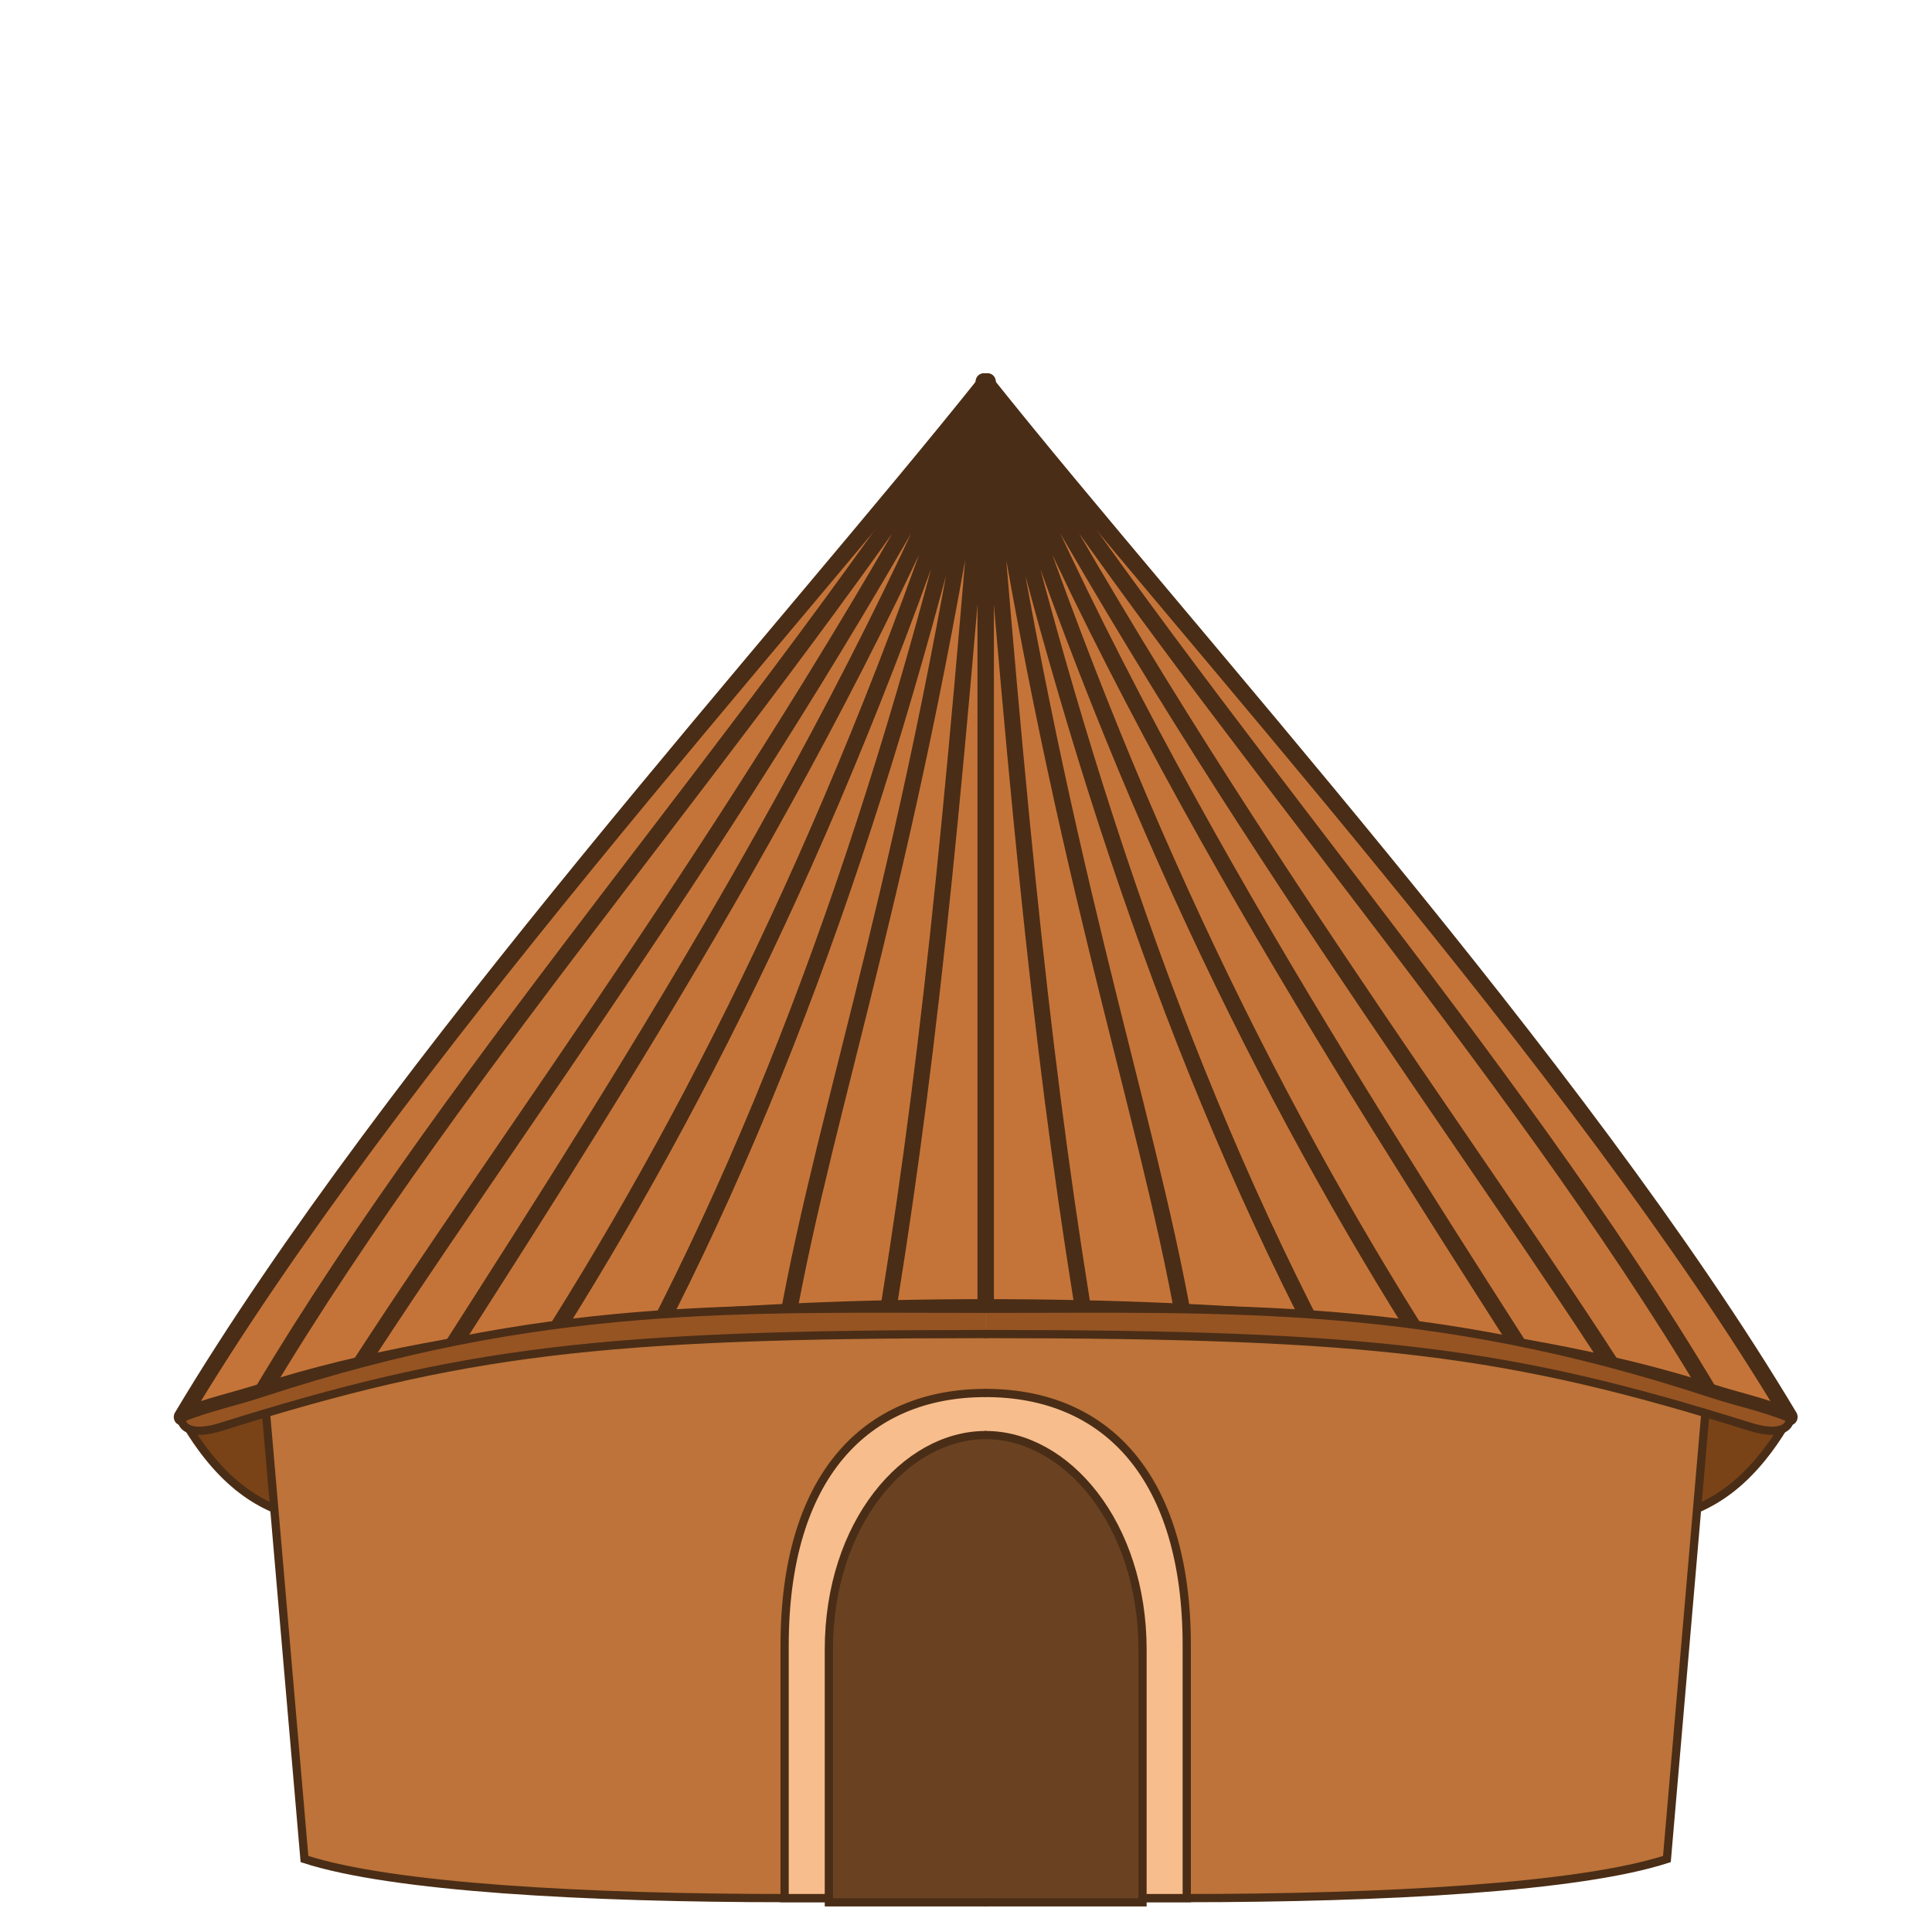 <?xml version="1.0" encoding="UTF-8" standalone="no"?>
<svg
   xmlns:dc="http://purl.org/dc/elements/1.1/"
   xmlns:cc="http://creativecommons.org/ns#"
   xmlns:rdf="http://www.w3.org/1999/02/22-rdf-syntax-ns#"
   xmlns:svg="http://www.w3.org/2000/svg"
   xmlns="http://www.w3.org/2000/svg"
   xmlns:xlink="http://www.w3.org/1999/xlink"
   height="300"
   width="300"
   version="1.1"
   id="svg1035">
  <defs
     id="defs1039" />
  <g
     id="g3903"
     transform="matrix(1.249,0,0,1.307,-596.268,-805.966)"
     stroke="#4a2d16"
     stroke-linecap="round">
    <path
       stroke-linejoin="round"
       d="m 500,785 c 4.93,8.22 9.97,10.8 15,12 v -20 z"
       stroke-width="1"
       fill="#794317"
       id="path1004" />
    <path
       stroke-linejoin="round"
       d="m 600,662 c -25,30 -73.8,81.1 -100,123 3.18,-1.27 6.38,-1.89 10,-3 24.9,-7.62 59.4,-10 90,-10"
       stroke-width="2"
       fill="#c57439"
       id="path1006" />
    <path
       d="m 600,662 c -28,41 -65,80 -90,120 m 90,-120 c -28,50 -60,90 -80,120 m 80,-120 c -19,45 -50,90 -70,120 m 70,-120 c -16,48 -35,85 -55,115 m 55,-115 c -11,45 -25,85 -45,120 m 45,-120 c -9,57.4 -19.8,85.1 -24.8,112 m 25,-112 c -4.47,53.7 -7.66,83.6 -13.2,115"
       stroke-width="2"
       fill="none"
       id="path1008" />
  </g>
  <use
     xlink:href="#g3903"
     transform="matrix(-1,0,0,1,306.115,0)"
     id="use1011"
     x="0"
     y="0"
     width="100%"
     height="100%" />
  <path
     d="M 153.058,59.433 V 203.231"
     stroke="#4a2d16"
     stroke-linecap="round"
     stroke-width="2.555"
     fill="none"
     id="path1013" />
  <path
     d="m 153.058,203.231 v 3.922"
     stroke="#965423"
     stroke-width="3.833"
     fill="none"
     id="path1015" />
  <path
     d="m 153.058,207.152 v 87.586"
     stroke="#bd7339"
     stroke-width="3.833"
     fill="none"
     id="path1017" />
  <path
     id="hs"
     d="m 153.058,294.738 h -30.847 c -31.222,0 -61.32,-1.66 -74.933,-6.066 L 41.033,216.251 C 84.744,203.178 109.347,203.178 153.058,203.178"
     stroke="#4a2d16"
     stroke-width="1.278"
     fill="#bd7339" />
  <use
     xlink:href="#hs"
     transform="matrix(-1,0,0,1,306.115,-6.8353086e-6)"
     id="use1020"
     x="0"
     y="0"
     width="100%"
     height="100%" />
  <path
     d="m 153.058,216.303 v 79.089"
     stroke="#f7bd8c"
     stroke-width="3.833"
     fill="none"
     id="path1022" />
  <path
     id="dred"
     stroke="#4a2d16"
     stroke-linecap="round"
     stroke-width="1.278"
     d="m 153.058,216.303 c -18.733,0 -31.222,13.072 -31.222,39.217 v 39.217 h 31.222"
     fill="#f7bd8c" />
  <use
     xlink:href="#dred"
     transform="matrix(-1,0,0,1,306.115,-6.8353086e-6)"
     id="use1025"
     x="0"
     y="0"
     width="100%"
     height="100%" />
  <path
     d="m 153.058,222.839 v 72.552"
     stroke="#6b4221"
     stroke-width="3.833"
     fill="none"
     id="path1027" />
  <path
     id="door"
     d="m 153.058,222.839 c -12.489,0 -24.353,13.726 -24.353,33.335 v 39.217 h 24.353"
     stroke="#4a2d16"
     stroke-linecap="round"
     stroke-width="1.278"
     fill="#6b4221" />
  <use
     xlink:href="#door"
     transform="matrix(-1,0,0,1,306.115,-6.8353086e-6)"
     id="use1030"
     x="0"
     y="0"
     width="100%"
     height="100%" />
  <path
     id="rfed"
     d="m 153.058,207.152 c -59.946,0 -81.177,2.615 -118.643,14.38 -4.542,1.426 -6.244,0.231 -6.244,-1.307 3.967,-1.661 7.979,-2.438 12.489,-3.922 C 84.369,201.923 114.9,203.231 153.058,203.231"
     style="fill:#965423;stroke:#4a2d16;stroke-width:1.278;stroke-linecap:round;stroke-linejoin:round" />
  <use
     xlink:href="#rfed"
     transform="matrix(-1,0,0,1,306.115,-6.8353086e-6)"
     id="use1033"
     x="0"
     y="0"
     width="100%"
     height="100%" />
</svg>
